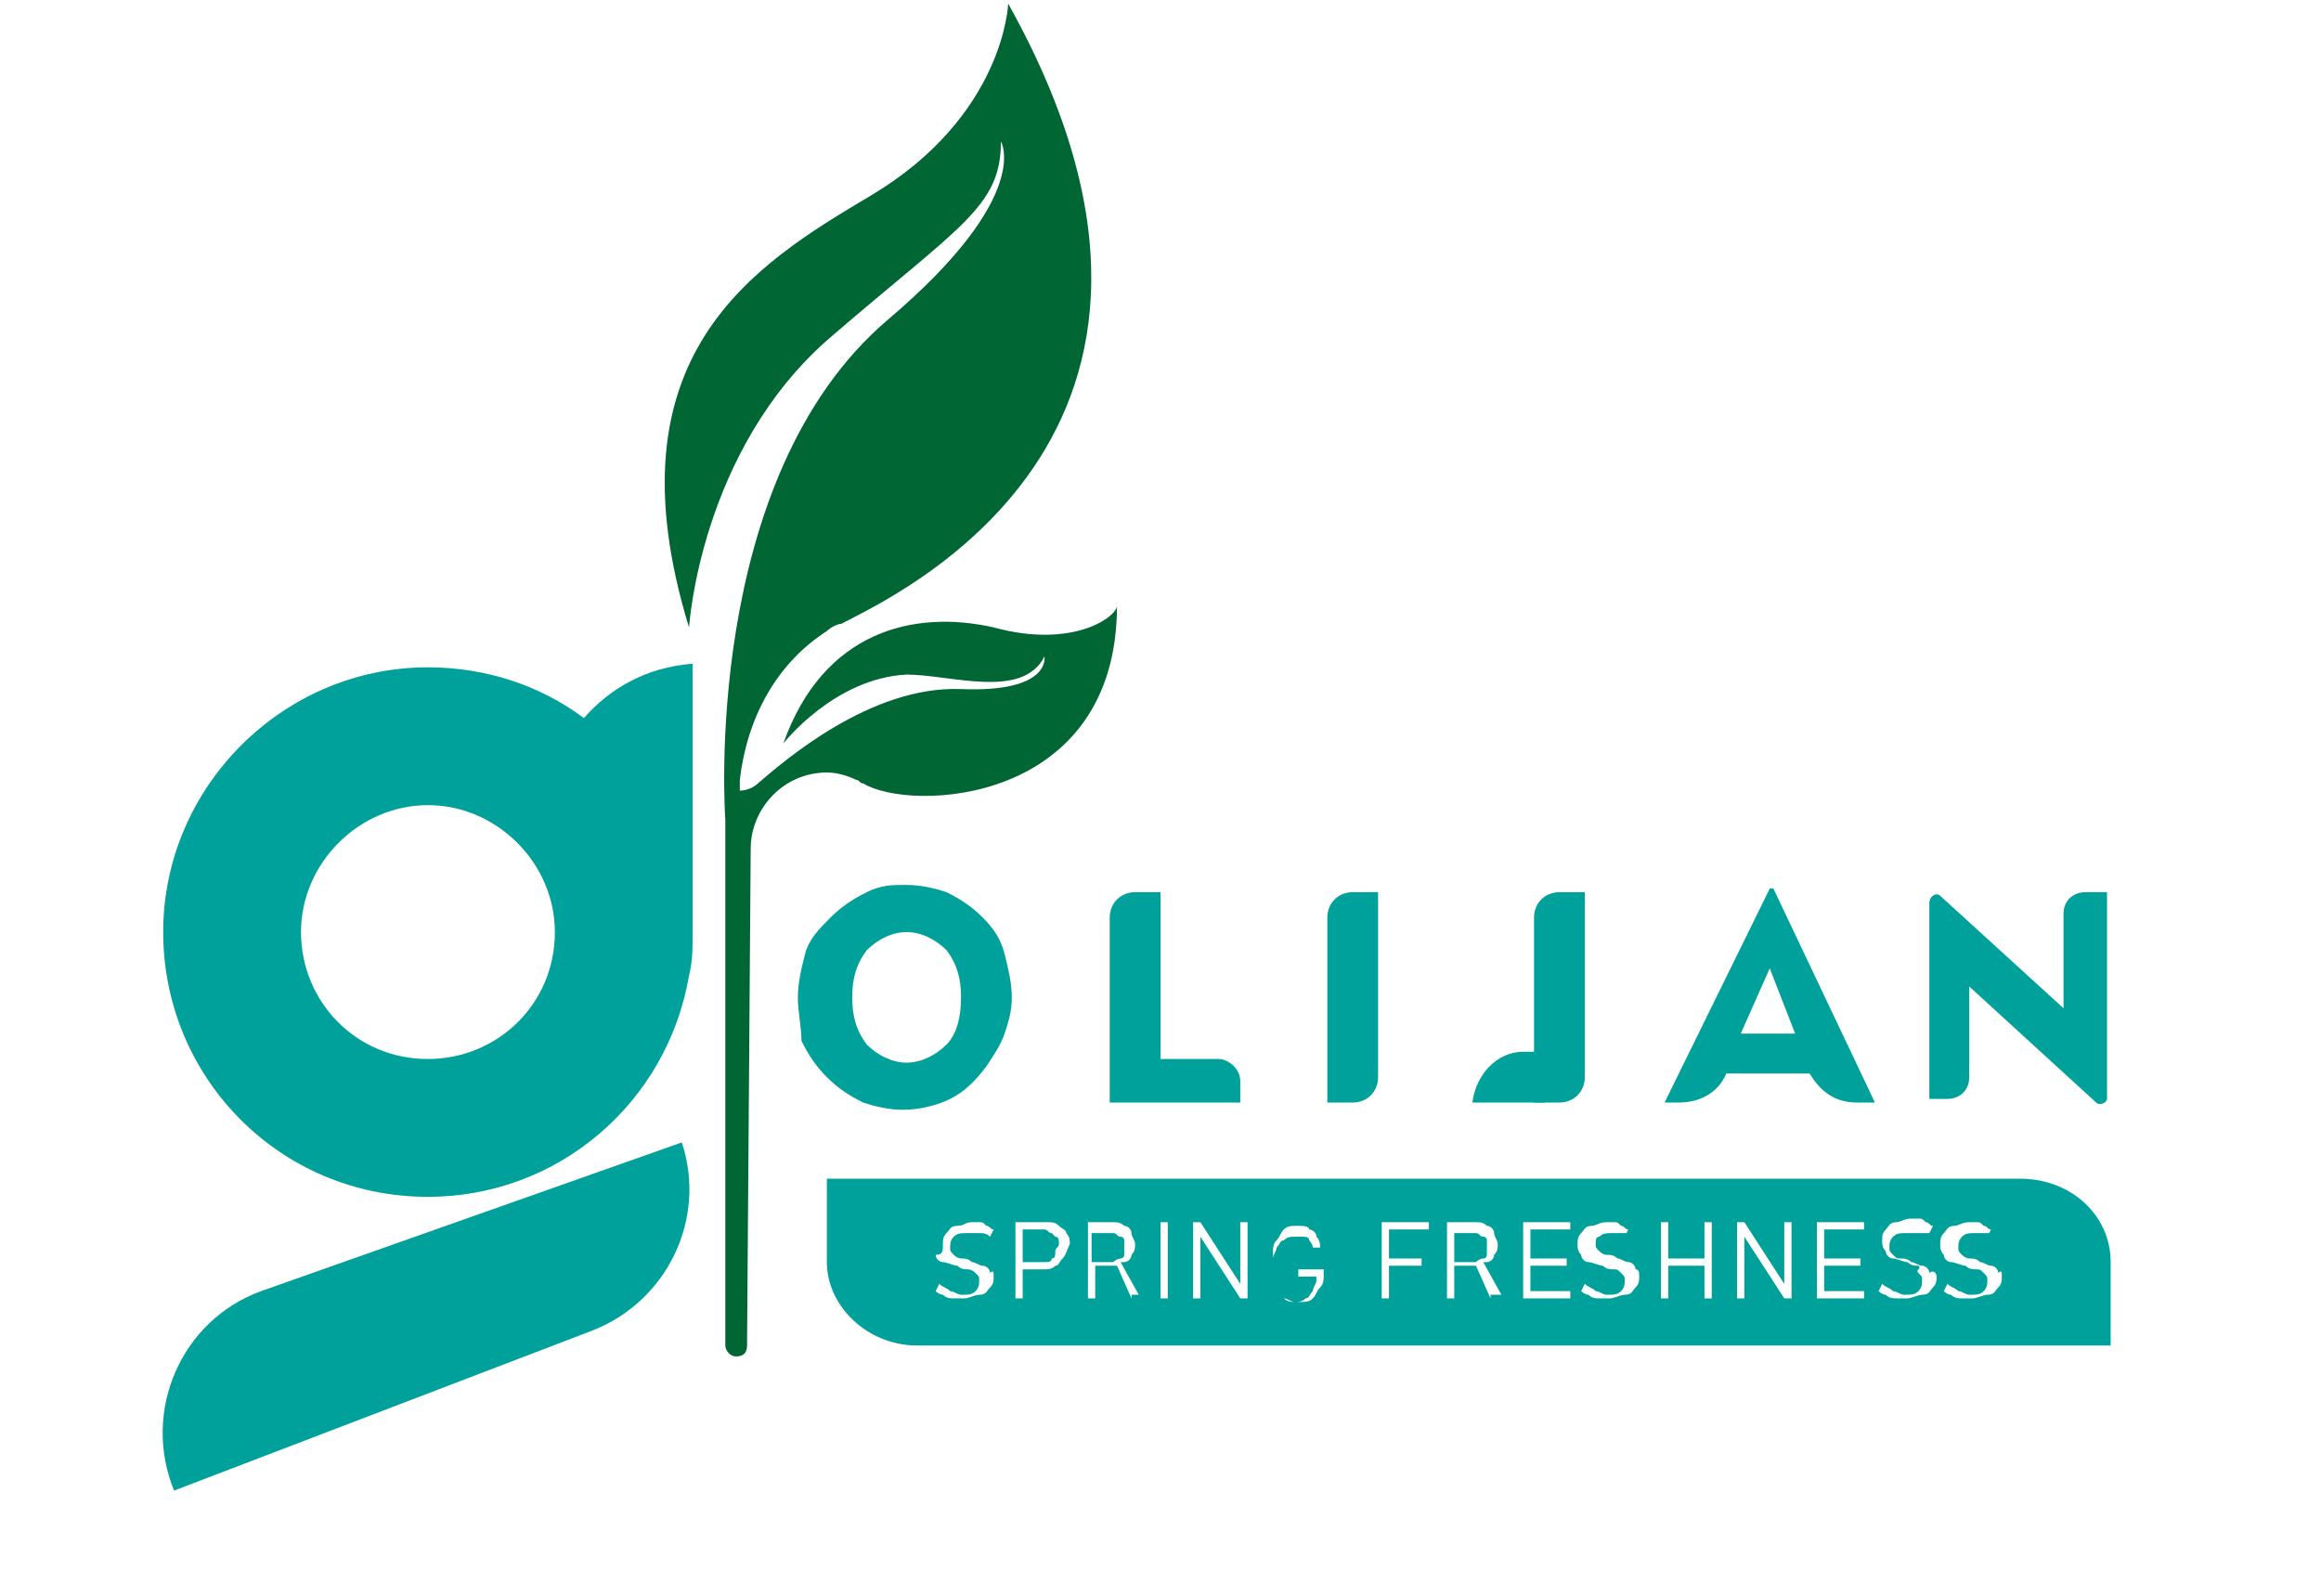 <?xml version="1.0" encoding="utf-8"?>
<!-- Generator: Adobe Illustrator 26.0.2, SVG Export Plug-In . SVG Version: 6.00 Build 0)  -->
<svg version="1.1" id="Layer_1" xmlns="http://www.w3.org/2000/svg" xmlns:xlink="http://www.w3.org/1999/xlink" x="0px" y="0px"
	 viewBox="0 0 64 44" style="enable-background:new 0 0 64 44;" xml:space="preserve">
<style type="text/css">
	.st0{fill:#00A19A;}
	.st1{fill:#006633;}
</style>
<g>
	<path class="st0" d="M45.9,30.4l2.9-5.9h0.1l2.8,5.9h-0.5c-0.6,0-1-0.3-1.3-0.8v0h-2.3l0,0c-0.2,0.5-0.7,0.8-1.3,0.8H45.9z
		 M48,28.5h1.5l-0.7-1.8L48,28.5z"/>
</g>
<g>
	<path class="st0" d="M22,27.5c0-0.4,0.1-0.8,0.2-1.2c0.1-0.4,0.4-0.7,0.7-1c0.3-0.3,0.6-0.5,1-0.7c0.4-0.2,0.7-0.2,1.1-0.2
		s0.8,0.1,1.1,0.2c0.4,0.2,0.7,0.4,1,0.7c0.3,0.3,0.5,0.6,0.6,1c0.1,0.4,0.2,0.8,0.2,1.2c0,0.4-0.1,0.7-0.2,1
		c-0.1,0.3-0.3,0.6-0.5,0.9c-0.3,0.4-0.6,0.7-1,0.9c-0.4,0.2-0.9,0.3-1.3,0.3c-0.4,0-0.8-0.1-1.1-0.2c-0.4-0.2-0.7-0.4-1-0.7
		c-0.3-0.3-0.5-0.6-0.7-1C22.1,28.3,22,27.9,22,27.5z M23.5,27.5c0,0.5,0.1,0.9,0.4,1.3c0.3,0.3,0.7,0.5,1.1,0.5
		c0.4,0,0.8-0.2,1.1-0.5c0.3-0.3,0.4-0.8,0.4-1.3c0-0.5-0.1-0.9-0.4-1.3c-0.3-0.3-0.7-0.5-1.1-0.5c-0.4,0-0.8,0.2-1.1,0.5
		C23.6,26.6,23.5,27,23.5,27.5z"/>
	<path class="st0" d="M30.6,30.4v-5.1c0-0.4,0.3-0.7,0.7-0.7H32v4.6h1.6c0.3,0,0.6,0.3,0.6,0.6v0.6H30.6z"/>
	<path class="st0" d="M36.6,30.4v-5.1c0-0.4,0.3-0.7,0.7-0.7H38v5.1c0,0.4-0.3,0.7-0.7,0.7H36.6z"/>
	<path class="st0" d="M42.3,30.4v-5.1c0-0.4,0.3-0.7,0.7-0.7h0.7v5.1c0,0.4-0.3,0.7-0.7,0.7H42.3z"/>
	<path class="st0" d="M42,29h0.6v1.4h-2l0,0C40.7,29.6,41.3,29,42,29z"/>
	<path class="st0" d="M53.2,30.4v-5.5c0-0.2,0.2-0.3,0.3-0.2l3.4,3.1v-2.6c0-0.4,0.3-0.6,0.6-0.6h0.6v5.7c0,0.1-0.2,0.2-0.3,0.1
		l-3.5-3.2v2.5c0,0.4-0.3,0.6-0.6,0.6H53.2z"/>
</g>
<path class="st0" d="M18.8,31.5L18.8,31.5c0.7,2.1-0.4,4.4-2.5,5.2L4.8,41.1l0,0c-0.9-2.2,0.2-4.7,2.4-5.5L18.8,31.5z"/>
<path class="st0" d="M16.1,19.8c-1.2-0.9-2.7-1.4-4.3-1.4c-4,0-7.3,3.3-7.3,7.3S7.7,33,11.8,33c3.6,0,6.6-2.6,7.2-6.1
	c0.1-0.4,0.1-0.8,0.1-1.2v-7.4C17.8,18.4,16.8,19,16.1,19.8z M11.8,29.2c-2,0-3.5-1.6-3.5-3.5c0-1.9,1.6-3.5,3.5-3.5
	c1.9,0,3.5,1.6,3.5,3.5C15.3,27.7,13.7,29.2,11.8,29.2z"/>
<g>
	<path class="st0" d="M40.9,34.7c0.1,0,0.1-0.1,0.1-0.1c0-0.1,0-0.1,0-0.2c0-0.1,0-0.2,0-0.2c0-0.1-0.1-0.1-0.1-0.1
		c-0.1,0-0.1-0.1-0.2-0.1h-0.6v0.8h0.6C40.8,34.7,40.9,34.7,40.9,34.7z"/>
	<path class="st0" d="M55.7,32.5H22.8v2.3c0,1.2,1.1,2.3,2.5,2.3h32.9v-2.3C58.2,33.5,57.1,32.5,55.7,32.5z M27.4,35.2
		c0,0.1,0,0.2-0.1,0.3c-0.1,0.1-0.1,0.2-0.3,0.2c-0.1,0-0.3,0.1-0.4,0.1c-0.1,0-0.2,0-0.3,0c-0.1,0-0.2,0-0.3-0.1
		c-0.1,0-0.2-0.1-0.2-0.1l0.1-0.2c0.1,0.1,0.2,0.1,0.3,0.2c0.1,0,0.2,0.1,0.3,0.1c0.2,0,0.3,0,0.4-0.1s0.1-0.2,0.1-0.3v0
		c0-0.1,0-0.1-0.1-0.2c0,0-0.1-0.1-0.2-0.1c-0.1,0-0.2,0-0.3-0.1c0,0,0,0,0,0c0,0,0,0,0,0l0,0c-0.1,0-0.3-0.1-0.4-0.1
		c-0.1,0-0.2-0.1-0.2-0.2C26,34.6,26,34.5,26,34.3v0c0-0.1,0-0.2,0.1-0.3c0.1-0.1,0.1-0.2,0.3-0.2s0.2-0.1,0.4-0.1
		c0.1,0,0.1,0,0.2,0c0.1,0,0.1,0,0.2,0.1c0.1,0,0.1,0.1,0.2,0.1l-0.1,0.2C27.2,34,27.1,34,27,34c-0.1,0-0.2,0-0.3,0
		c-0.2,0-0.3,0-0.4,0.1c-0.1,0.1-0.1,0.2-0.1,0.3v0c0,0.1,0,0.1,0.1,0.2c0,0,0.1,0.1,0.2,0.1s0.2,0,0.3,0.1c0,0,0,0,0,0s0,0,0,0
		c0,0,0,0,0,0c0,0,0,0,0,0c0.1,0,0.2,0.1,0.3,0.1c0.1,0,0.2,0.1,0.2,0.2C27.4,35,27.4,35.1,27.4,35.2L27.4,35.2z M29.3,34.7
		c-0.1,0.1-0.1,0.2-0.2,0.2C29,35,28.9,35,28.8,35h-0.6v0.8H28v-2.1h0.2h0.1h0.6c0.1,0,0.2,0,0.3,0.1c0.1,0.1,0.2,0.1,0.2,0.2
		c0.1,0.1,0.1,0.2,0.1,0.3C29.4,34.5,29.4,34.6,29.3,34.7z M31.2,35.8l-0.4-0.9c0,0,0,0,0,0h-0.6v0.9h-0.2v-2.1H30h0.1h0.6
		c0.1,0,0.2,0,0.3,0.1c0.1,0,0.2,0.1,0.2,0.2s0.1,0.2,0.1,0.3c0,0.1,0,0.2-0.1,0.3c0,0.1-0.1,0.2-0.2,0.2c0,0-0.1,0-0.1,0l0.5,0.9
		H31.2z M32.2,35.8H32v-2.1h0.2V35.8z M34.4,35.8h-0.2l-1.1-1.7v1.7h-0.2v-2.1h0.2l1.1,1.7v-1.7h0.2V35.8z M36.5,35.1
		c0,0.2,0,0.3-0.1,0.4c-0.1,0.1-0.1,0.2-0.2,0.3c-0.1,0.1-0.2,0.1-0.4,0.1c-0.2,0-0.3,0-0.4-0.1c-0.1-0.1-0.2-0.1-0.2-0.2
		c-0.1-0.1-0.1-0.2-0.1-0.4v-0.6c0-0.2,0-0.3,0.1-0.4c0.1-0.1,0.1-0.2,0.2-0.3c0.1-0.1,0.2-0.1,0.4-0.1c0.1,0,0.3,0,0.3,0.1
		c0.1,0,0.2,0.1,0.2,0.2c0.1,0.1,0.1,0.2,0.1,0.3h-0.2c0-0.1-0.1-0.2-0.1-0.2c0-0.1-0.1-0.1-0.2-0.1c-0.1,0-0.1,0-0.2,0
		c-0.1,0-0.2,0-0.3,0.1c-0.1,0-0.1,0.1-0.2,0.2c0,0.1-0.1,0.2-0.1,0.3v0.6c0,0.1,0,0.2,0.1,0.3c0,0.1,0.1,0.1,0.2,0.2
		c0.1,0,0.2,0.1,0.3,0.1c0.1,0,0.2,0,0.3-0.1c0.1,0,0.1-0.1,0.2-0.2c0-0.1,0.1-0.2,0.1-0.3v-0.1h-0.5v-0.2h0.7V35.1z M39.4,33.9
		h-1.1v0.8h0.9v0.2h-0.9v0.9h-0.2v-2.1h0.1h0.1h1.1V33.9z M41.1,35.8l-0.4-0.9c0,0,0,0,0,0h-0.6v0.9h-0.2v-2.1H40h0.1h0.6
		c0.1,0,0.2,0,0.3,0.1c0.1,0,0.2,0.1,0.2,0.2c0,0.1,0.1,0.2,0.1,0.3c0,0.1,0,0.2-0.1,0.3c0,0.1-0.1,0.2-0.2,0.2c0,0-0.1,0-0.1,0
		l0.5,0.9H41.1z M43.3,33.9h-1.1v0.8h1v0.2h-1v0.7h1.1v0.2h-1.1h-0.1h-0.1v-2.1h0.1h0.1h1.1V33.9z M45.2,35.2c0,0.1,0,0.2-0.1,0.3
		c-0.1,0.1-0.1,0.2-0.3,0.2c-0.1,0-0.3,0.1-0.4,0.1c-0.1,0-0.2,0-0.3,0c-0.1,0-0.2,0-0.3-0.1c-0.1,0-0.2-0.1-0.2-0.1l0.1-0.2
		c0.1,0.1,0.2,0.1,0.3,0.2c0.1,0,0.2,0.1,0.3,0.1c0.2,0,0.3,0,0.4-0.1s0.1-0.2,0.1-0.3v0c0-0.1,0-0.1-0.1-0.2s-0.1-0.1-0.2-0.1
		c-0.1,0-0.2,0-0.3-0.1c0,0,0,0,0,0c0,0,0,0,0,0l0,0c-0.1,0-0.3-0.1-0.4-0.1c-0.1,0-0.2-0.1-0.2-0.2c-0.1-0.1-0.1-0.2-0.1-0.3v0
		c0-0.1,0-0.2,0.1-0.3c0.1-0.1,0.1-0.2,0.3-0.2c0.1,0,0.2-0.1,0.4-0.1c0.1,0,0.1,0,0.2,0c0.1,0,0.1,0,0.2,0.1c0.1,0,0.1,0.1,0.2,0.1
		l-0.1,0.2C45,34,44.9,34,44.8,34c-0.1,0-0.2,0-0.3,0c-0.2,0-0.3,0-0.4,0.1C44,34.1,44,34.2,44,34.3v0c0,0.1,0,0.1,0.1,0.2
		c0,0,0.1,0.1,0.2,0.1s0.2,0,0.3,0.1c0,0,0,0,0,0c0,0,0,0,0,0c0,0,0,0,0,0s0,0,0,0c0.1,0,0.2,0.1,0.3,0.1s0.2,0.1,0.2,0.2
		C45.2,35,45.2,35.1,45.2,35.2L45.2,35.2z M47.2,35.8H47v-0.9H46v0.9h-0.2v-2.1H46v1H47v-1h0.2V35.8z M49.4,35.8h-0.2l-1.1-1.7v1.7
		h-0.2v-2.1h0.2l1.1,1.7v-1.7h0.2V35.8z M51.4,33.9h-1.1v0.8h1v0.2h-1v0.7h1.1v0.2h-1.1h-0.1h-0.1v-2.1h0.1h0.1h1.1V33.9z
		 M53.4,35.2c0,0.1,0,0.2-0.1,0.3c-0.1,0.1-0.1,0.2-0.3,0.2c-0.1,0-0.3,0.1-0.4,0.1c-0.1,0-0.2,0-0.3,0c-0.1,0-0.2,0-0.3-0.1
		c-0.1,0-0.2-0.1-0.2-0.1l0.1-0.2c0.1,0.1,0.2,0.1,0.3,0.2c0.1,0,0.2,0.1,0.3,0.1c0.2,0,0.3,0,0.4-0.1s0.1-0.2,0.1-0.3v0
		c0-0.1,0-0.1-0.1-0.2S53,35,52.9,34.9c-0.1,0-0.2,0-0.3-0.1c0,0,0,0,0,0c0,0,0,0,0,0l0,0c-0.1,0-0.3-0.1-0.4-0.1
		c-0.1,0-0.2-0.1-0.2-0.2c-0.1-0.1-0.1-0.2-0.1-0.3v0c0-0.1,0-0.2,0.1-0.3c0.1-0.1,0.1-0.2,0.3-0.2c0.1,0,0.2-0.1,0.4-0.1
		c0.1,0,0.1,0,0.2,0c0.1,0,0.1,0,0.2,0.1c0.1,0,0.1,0.1,0.2,0.1l-0.1,0.2C53.1,34,53,34,52.9,34s-0.2,0-0.3,0c-0.2,0-0.3,0-0.4,0.1
		c-0.1,0.1-0.1,0.2-0.1,0.3v0c0,0.1,0,0.1,0.1,0.2s0.1,0.1,0.2,0.1s0.2,0,0.3,0.1c0,0,0,0,0,0c0,0,0,0,0,0c0,0,0,0,0,0c0,0,0,0,0,0
		c0.1,0,0.2,0.1,0.3,0.1c0.1,0,0.2,0.1,0.2,0.2C53.3,35,53.4,35.1,53.4,35.2L53.4,35.2z M55.2,35.2c0,0.1,0,0.2-0.1,0.3
		c-0.1,0.1-0.1,0.2-0.3,0.2c-0.1,0-0.3,0.1-0.4,0.1c-0.1,0-0.2,0-0.3,0c-0.1,0-0.2,0-0.3-0.1c-0.1,0-0.2-0.1-0.2-0.1l0.1-0.2
		c0.1,0.1,0.2,0.1,0.3,0.2c0.1,0,0.2,0.1,0.3,0.1c0.2,0,0.3,0,0.4-0.1s0.1-0.2,0.1-0.3v0c0-0.1,0-0.1-0.1-0.2s-0.1-0.1-0.2-0.1
		c-0.1,0-0.2,0-0.3-0.1c0,0,0,0,0,0c0,0,0,0,0,0l0,0c-0.1,0-0.3-0.1-0.4-0.1c-0.1,0-0.2-0.1-0.2-0.2c-0.1-0.1-0.1-0.2-0.1-0.3v0
		c0-0.1,0-0.2,0.1-0.3c0.1-0.1,0.1-0.2,0.3-0.2c0.1,0,0.2-0.1,0.4-0.1c0.1,0,0.1,0,0.2,0c0.1,0,0.1,0,0.2,0.1c0.1,0,0.1,0.1,0.2,0.1
		l-0.1,0.2C55,34,54.9,34,54.8,34c-0.1,0-0.2,0-0.3,0c-0.2,0-0.3,0-0.4,0.1c-0.1,0.1-0.1,0.2-0.1,0.3v0c0,0.1,0,0.1,0.1,0.2
		c0,0,0.1,0.1,0.2,0.1s0.2,0,0.3,0.1c0,0,0,0,0,0c0,0,0,0,0,0c0,0,0,0,0,0s0,0,0,0c0.1,0,0.2,0.1,0.3,0.1s0.2,0.1,0.2,0.2
		C55.2,35,55.2,35.1,55.2,35.2L55.2,35.2z"/>
	<path class="st0" d="M30.9,34.7c0.1,0,0.1-0.1,0.1-0.1c0-0.1,0-0.1,0-0.2c0-0.1,0-0.2,0-0.2c0-0.1-0.1-0.1-0.1-0.1
		c-0.1,0-0.1-0.1-0.2-0.1h-0.6v0.8h0.6C30.8,34.7,30.9,34.7,30.9,34.7z"/>
	<path class="st0" d="M29,34c-0.1,0-0.1-0.1-0.2-0.1h-0.6v0.9h0.6c0.1,0,0.2,0,0.2-0.1c0.1,0,0.1-0.1,0.1-0.2c0-0.1,0.1-0.1,0.1-0.2
		c0-0.1,0-0.2-0.1-0.2C29.1,34.1,29,34,29,34z"/>
</g>
<path class="st1" d="M27.4,17.3c-2.2-0.5-4.7,0.1-5.8,3.2c0,0,1.4-1.8,3.4-1.9c1.2,0,3.2,0.7,3.8-0.5c0,0,0.2,1-2.3,0.9
	c-2.5-0.1-4.9,2-5.6,2.6c-0.1,0.1-0.3,0.2-0.5,0.2l0-0.3c0.2-1.7,1-3.2,2.4-4.1c0.1-0.1,0.3-0.2,0.4-0.2c1.3-0.7,11.3-5.1,4.6-17.1
	c0,0-0.1,3.1-3.8,5.3c-3.2,1.9-7.3,4.4-5,11.9c0,0,0.3-4.9,3.9-8c3.6-3.1,4.7-3.6,4.7-5.4c0,0,0.9,1.5-3.1,4.9
	c-5.2,4.4-4.5,13.8-4.5,13.8s0,14.5,0,14.5l0,0c0,0,0,0,0,0c0,0.1,0.1,0.3,0.3,0.3s0.3-0.1,0.3-0.3c0,0,0,0,0-0.1l0.1-13.6
	c0-1.1,0.9-2.1,2.1-2.1c0.3,0,0.6,0.1,0.8,0.2c0.1,0,0.1,0.1,0.2,0.1c1.3,0.8,7,0.6,7-4.9C30.8,17,29.6,17.9,27.4,17.3z"/>
</svg>
